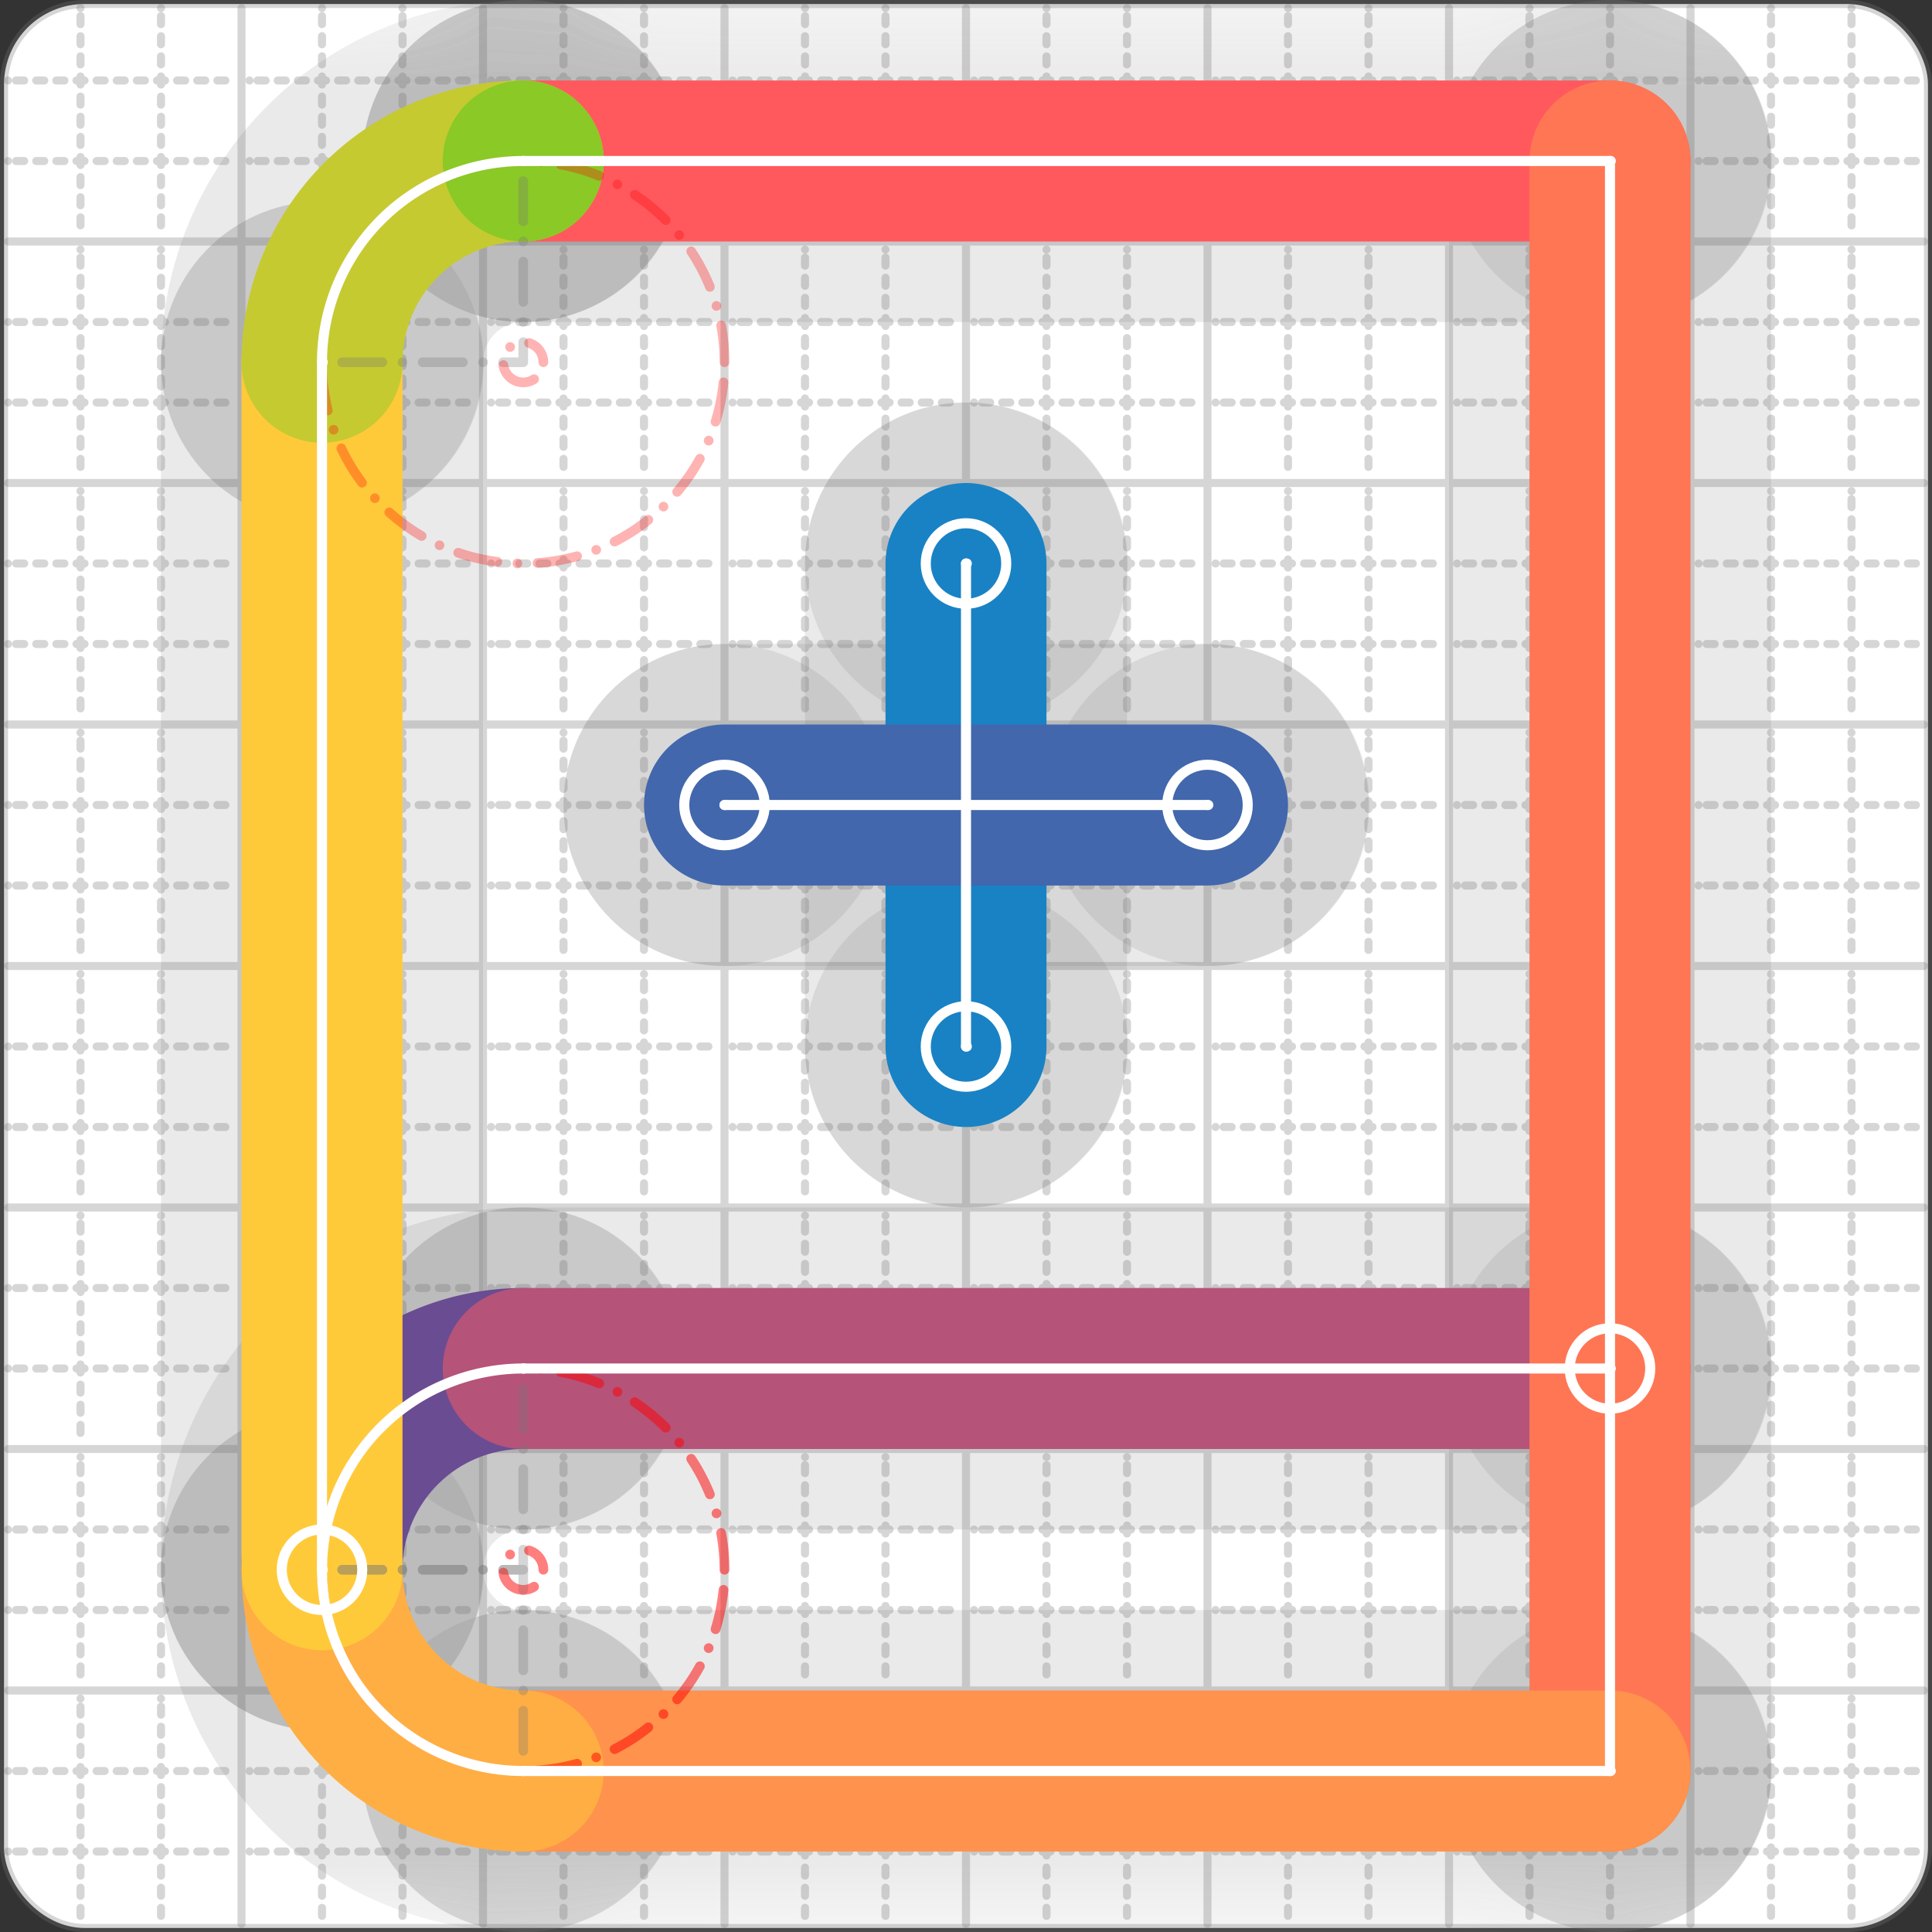 <svg xmlns="http://www.w3.org/2000/svg" width="24" height="24" viewBox="0 0 24 24" fill="none" stroke="currentColor" stroke-width="2" stroke-linecap="round" stroke-linejoin="round"><rect x="0" y="0" width="24" height="24" fill="#333333" stroke="none"/><style>
  @media screen and (prefers-color-scheme: light) {
    .svg-preview-grid-rect { fill: none }
  }
  @media screen and (prefers-color-scheme: dark) {
    .svg-preview-grid-rect { fill: none }
    .svg
    .svg-preview-grid-group,
    .svg-preview-radii-group,
    .svg-preview-shadow-mask-group,
    .svg-preview-shadow-group {
      stroke: #fff;
    }
  }
</style><g class="svg-preview-grid-group" stroke-linecap="butt" stroke-width="0.1" stroke="#777" stroke-opacity="0.3"><rect class="svg-preview-grid-rect" width="23.9" height="23.9" x="0.05" y="0.05" rx="1" fill="#fff"></rect><path stroke-dasharray="0 0.1 0.1 0.15 0.1 0.15 0.1 0.15 0.1 0.15 0.1 0.15 0.1 0.15 0.1 0.15 0.1 0.15 0.1 0.15 0.1 0.15 0.1 0.15 0 0.15" stroke-width="0.1" d="M0.1 1h23.8M1 0.1v23.8M0.1 2h23.8M2 0.1v23.8M0.1 4h23.8M4 0.1v23.8M0.1 5h23.8M5 0.1v23.8M0.1 7h23.8M7 0.1v23.8M0.1 8h23.8M8 0.1v23.8M0.1 10h23.8M10 0.1v23.8M0.1 11h23.8M11 0.1v23.8M0.1 13h23.8M13 0.1v23.8M0.1 14h23.8M14 0.1v23.8M0.1 16h23.8M16 0.1v23.8M0.1 17h23.8M17 0.1v23.8M0.1 19h23.8M19 0.1v23.8M0.1 20h23.8M20 0.1v23.8M0.1 22h23.8M22 0.1v23.8M0.1 23h23.8M23 0.1v23.8"></path><path d="M0.1 3h23.8M3 0.1v23.8M0.1 6h23.8M6 0.1v23.8M0.1 9h23.8M9 0.1v23.8M0.1 12h23.8M12 0.1v23.8M0.1 15h23.8M15 0.1v23.8M0.1 18h23.8M18 0.1v23.8M0.1 21h23.8M21 0.1v23.8"></path></g><g class="svg-preview-shadow-mask-group" stroke-width="4" stroke="#777" stroke-opacity="0.15"><mask id="svg-preview-shadow-mask-0" maskUnits="userSpaceOnUse" stroke-opacity="1" stroke-width="4" stroke="#000"><rect x="0" y="0" width="24" height="24" fill="#fff" stroke="none" rx="1"></rect><path d="M12 7h.01M12 13h.01"></path></mask><mask id="svg-preview-shadow-mask-1" maskUnits="userSpaceOnUse" stroke-opacity="1" stroke-width="4" stroke="#000"><rect x="0" y="0" width="24" height="24" fill="#fff" stroke="none" rx="1"></rect><path d="M9 10h.01M15 10h.01"></path></mask><mask id="svg-preview-shadow-mask-2" maskUnits="userSpaceOnUse" stroke-opacity="1" stroke-width="4" stroke="#000"><rect x="0" y="0" width="24" height="24" fill="#fff" stroke="none" rx="1"></rect><path d="M4 19.5h.01M6.5 17h.01M20 17h.01"></path></mask><mask id="svg-preview-shadow-mask-3" maskUnits="userSpaceOnUse" stroke-opacity="1" stroke-width="4" stroke="#000"><rect x="0" y="0" width="24" height="24" fill="#fff" stroke="none" rx="1"></rect><path d="M6.5 2h.01M20 2h.01M20 22h.01M6.5 22h.01M4 19.5h.01M4 4.5h.01"></path></mask></g><g class="svg-preview-shadow-group" stroke-width="4" stroke="#777" stroke-opacity="0.15"><path mask="url(#svg-preview-shadow-mask-0)" d="M 12 7 L 12 13"></path><path mask="url(#svg-preview-shadow-mask-1)" d="M 9 10 L 15 10"></path><path mask="url(#svg-preview-shadow-mask-2)" d="M 4 19.5 A2.5 2.5 0 0 1 6.5 17"></path><path mask="url(#svg-preview-shadow-mask-2)" d="M 6.5 17 L 20 17"></path><path mask="url(#svg-preview-shadow-mask-3)" d="M 6.5 2 L 20 2"></path><path mask="url(#svg-preview-shadow-mask-3)" d="M 20 2 L 20 22"></path><path mask="url(#svg-preview-shadow-mask-3)" d="M 20 22 L 6.5 22"></path><path mask="url(#svg-preview-shadow-mask-3)" d="M 6.5 22 A2.5 2.5 0 0 1 4 19.5"></path><path mask="url(#svg-preview-shadow-mask-3)" d="M 4 19.5 L 4 4.5"></path><path mask="url(#svg-preview-shadow-mask-3)" d="M 4 4.5 A2.5 2.5 0 0 1 6.5 2"></path><path mask="url(#svg-preview-shadow-mask-3)" d="M 6.5 2 L 6.5 2"></path><path d="M12 7h.01M12 13h.01M9 10h.01M15 10h.01M4 19.5h.01M6.5 17h.01M20 17h.01M6.5 2h.01M20 2h.01M20 22h.01M6.5 22h.01M4 4.5h.01"></path></g><g class="svg-preview-handles-group" stroke-width="0.12" stroke="#777" stroke-opacity="0.6"></g><g class="svg-preview-colored-path-group"><path d="M 12 7 L 12 13" stroke="#1982c4"></path><path d="M 9 10 L 15 10" stroke="#4267AC"></path><path d="M 4 19.5 A2.5 2.5 0 0 1 6.5 17" stroke="#6a4c93"></path><path d="M 6.5 17 L 20 17" stroke="#B55379"></path><path d="M 6.5 2 L 20 2" stroke="#FF595E"></path><path d="M 20 2 L 20 22" stroke="#FF7655"></path><path d="M 20 22 L 6.5 22" stroke="#ff924c"></path><path d="M 6.5 22 A2.5 2.5 0 0 1 4 19.5" stroke="#FFAE43"></path><path d="M 4 19.5 L 4 4.5" stroke="#ffca3a"></path><path d="M 4 4.5 A2.5 2.5 0 0 1 6.5 2" stroke="#C5CA30"></path><path d="M 6.5 2 L 6.5 2" stroke="#8ac926"></path></g><g class="svg-preview-radii-group" stroke-width="0.12" stroke-dasharray="0 0.25 0.25" stroke="#777" stroke-opacity="0.3"><path d="M4 19.5 6.5 19.5 6.5 17"></path><circle cy="19.5" cx="6.5" r="0.25" stroke-dasharray="0" stroke="red"></circle><circle cy="19.5" cx="6.5" r="2.5" stroke="red"></circle><path d="M6.5 22 6.5 19.5 4 19.5"></path><circle cy="19.5" cx="6.5" r="0.25" stroke-dasharray="0" stroke="red"></circle><circle cy="19.5" cx="6.5" r="2.5" stroke="red"></circle><path d="M4 4.5 6.5 4.5 6.5 2"></path><circle cy="4.5" cx="6.5" r="0.25" stroke-dasharray="0" stroke="red"></circle><circle cy="4.5" cx="6.5" r="2.5" stroke="red"></circle></g><g class="svg-preview-control-path-marker-mask-group" stroke-width="1" stroke="#000"><mask id="svg-preview-control-path-marker-mask-0" maskUnits="userSpaceOnUse"><rect x="0" y="0" width="24" height="24" fill="#fff" stroke="none" rx="1"></rect><path d="M12 7h.01"></path><path d="M12 13h.01"></path></mask><mask id="svg-preview-control-path-marker-mask-1" maskUnits="userSpaceOnUse"><rect x="0" y="0" width="24" height="24" fill="#fff" stroke="none" rx="1"></rect><path d="M9 10h.01"></path><path d="M15 10h.01"></path></mask><mask id="svg-preview-control-path-marker-mask-2" maskUnits="userSpaceOnUse"><rect x="0" y="0" width="24" height="24" fill="#fff" stroke="none" rx="1"></rect><path d="M4 19.5h.01"></path><path d="M6.5 17h.01"></path></mask><mask id="svg-preview-control-path-marker-mask-3" maskUnits="userSpaceOnUse"><rect x="0" y="0" width="24" height="24" fill="#fff" stroke="none" rx="1"></rect><path d="M6.5 17h.01"></path><path d="M20 17h.01"></path></mask><mask id="svg-preview-control-path-marker-mask-4" maskUnits="userSpaceOnUse"><rect x="0" y="0" width="24" height="24" fill="#fff" stroke="none" rx="1"></rect><path d="M6.5 2h.01"></path><path d="M20 2h.01"></path></mask><mask id="svg-preview-control-path-marker-mask-5" maskUnits="userSpaceOnUse"><rect x="0" y="0" width="24" height="24" fill="#fff" stroke="none" rx="1"></rect><path d="M20 2h.01"></path><path d="M20 22h.01"></path></mask><mask id="svg-preview-control-path-marker-mask-6" maskUnits="userSpaceOnUse"><rect x="0" y="0" width="24" height="24" fill="#fff" stroke="none" rx="1"></rect><path d="M20 22h.01"></path><path d="M6.5 22h.01"></path></mask><mask id="svg-preview-control-path-marker-mask-7" maskUnits="userSpaceOnUse"><rect x="0" y="0" width="24" height="24" fill="#fff" stroke="none" rx="1"></rect><path d="M6.5 22h.01"></path><path d="M4 19.5h.01"></path></mask><mask id="svg-preview-control-path-marker-mask-8" maskUnits="userSpaceOnUse"><rect x="0" y="0" width="24" height="24" fill="#fff" stroke="none" rx="1"></rect><path d="M4 19.5h.01"></path><path d="M4 4.5h.01"></path></mask><mask id="svg-preview-control-path-marker-mask-9" maskUnits="userSpaceOnUse"><rect x="0" y="0" width="24" height="24" fill="#fff" stroke="none" rx="1"></rect><path d="M4 4.5h.01"></path><path d="M6.5 2h.01"></path></mask><mask id="svg-preview-control-path-marker-mask-10" maskUnits="userSpaceOnUse"><rect x="0" y="0" width="24" height="24" fill="#fff" stroke="none" rx="1"></rect><path d="M6.5 2h.01"></path><path d="M6.5 2h.01"></path></mask></g><g class="svg-preview-control-path-group" stroke="#fff" stroke-width="0.125"><path mask="url(#svg-preview-control-path-marker-mask-0)" d="M 12 7 L 12 13"></path><path mask="url(#svg-preview-control-path-marker-mask-1)" d="M 9 10 L 15 10"></path><path mask="url(#svg-preview-control-path-marker-mask-2)" d="M 4 19.5 A2.5 2.5 0 0 1 6.5 17"></path><path mask="url(#svg-preview-control-path-marker-mask-3)" d="M 6.5 17 L 20 17"></path><path mask="url(#svg-preview-control-path-marker-mask-4)" d="M 6.5 2 L 20 2"></path><path mask="url(#svg-preview-control-path-marker-mask-5)" d="M 20 2 L 20 22"></path><path mask="url(#svg-preview-control-path-marker-mask-6)" d="M 20 22 L 6.5 22"></path><path mask="url(#svg-preview-control-path-marker-mask-7)" d="M 6.5 22 A2.5 2.5 0 0 1 4 19.5"></path><path mask="url(#svg-preview-control-path-marker-mask-8)" d="M 4 19.5 L 4 4.5"></path><path mask="url(#svg-preview-control-path-marker-mask-9)" d="M 4 4.5 A2.5 2.5 0 0 1 6.5 2"></path><path mask="url(#svg-preview-control-path-marker-mask-10)" d="M 6.5 2 L 6.5 2"></path></g><g class="svg-preview-control-path-marker-group" stroke="#fff" stroke-width="0.125"><path d="M12 7h.01M12 13h.01M9 10h.01M15 10h.01M4 19.5h.01M6.5 17h.01M6.5 17h.01M20 17h.01M6.5 2h.01M20 2h.01M20 2h.01M20 22h.01M20 22h.01M6.5 22h.01M6.5 22h.01M4 19.5h.01M4 19.5h.01M4 4.5h.01M4 4.5h.01M6.5 2h.01M6.5 2h.01M6.5 2h.01"></path><circle cx="12" cy="7" r="0.5"></circle><circle cx="12" cy="13" r="0.5"></circle><circle cx="9" cy="10" r="0.5"></circle><circle cx="15" cy="10" r="0.5"></circle><circle cx="4" cy="19.5" r="0.5"></circle><circle cx="20" cy="17" r="0.5"></circle></g><g class="svg-preview-handles-group" stroke-width="0.12" stroke="#FFF" stroke-opacity="0.3"></g></svg>
